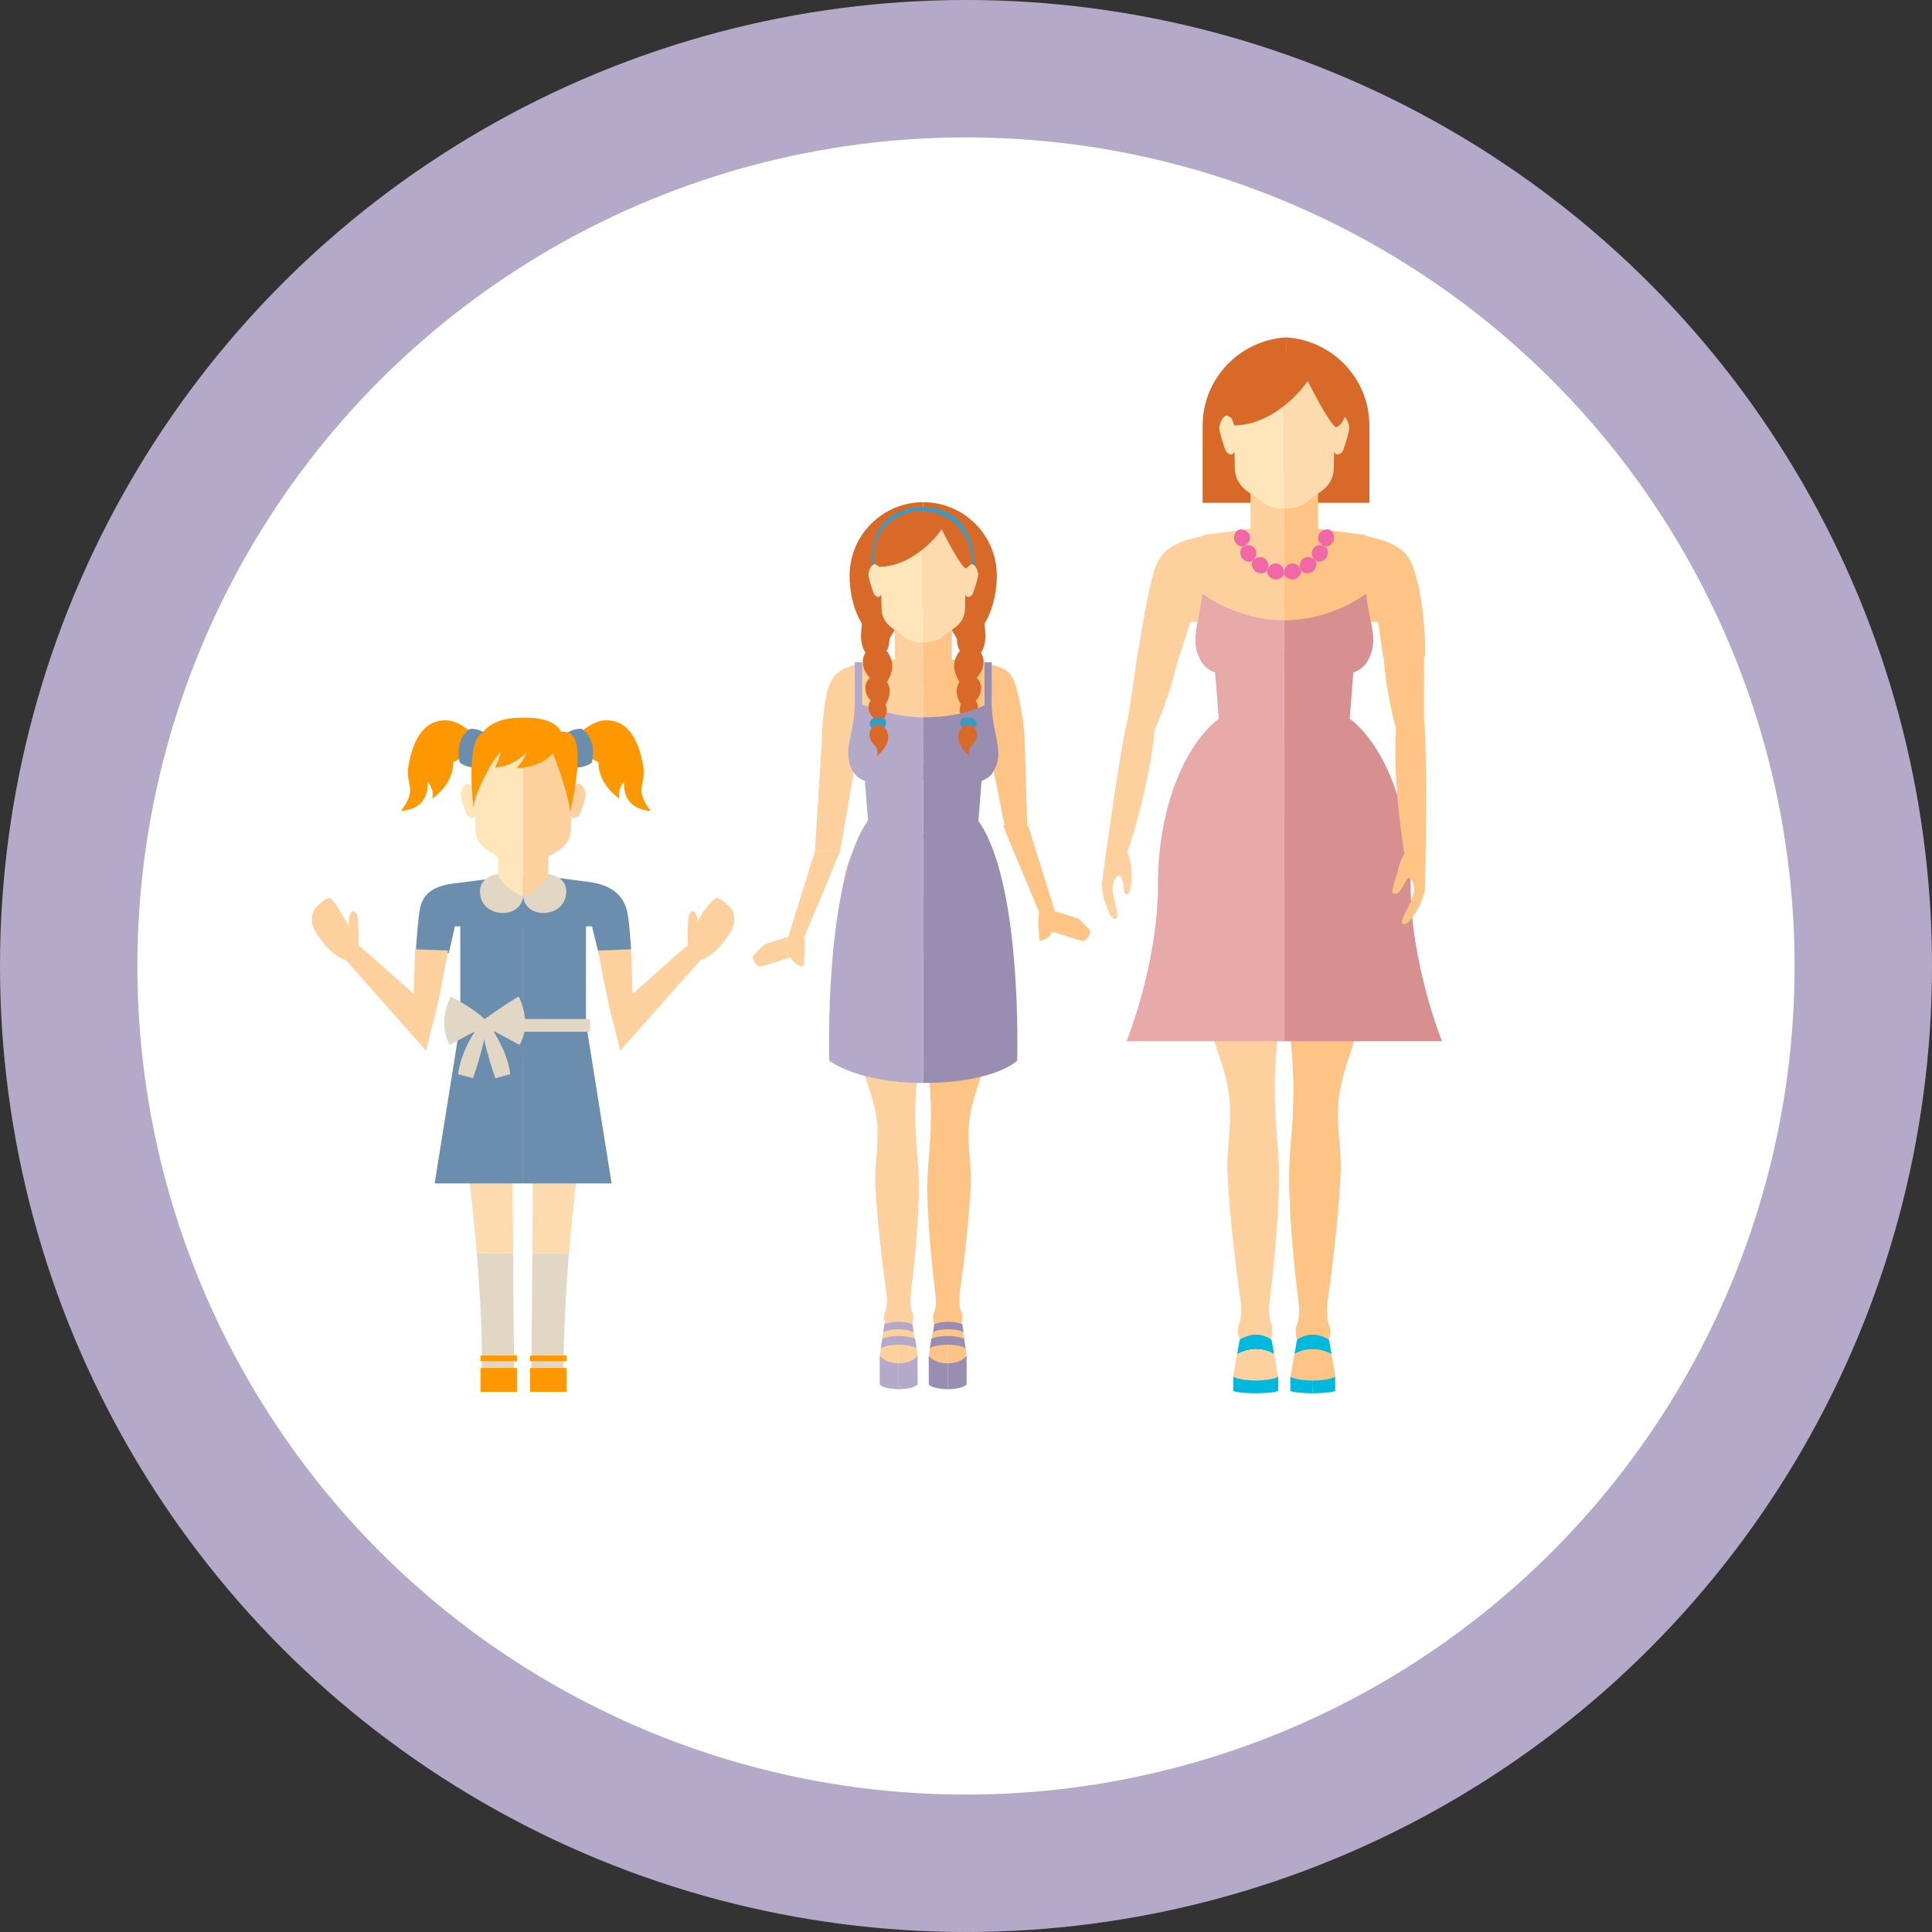 <?xml version="1.0" encoding="utf-8"?>
<!-- Generator: Adobe Illustrator 16.0.0, SVG Export Plug-In . SVG Version: 6.00 Build 0)  -->
<!DOCTYPE svg PUBLIC "-//W3C//DTD SVG 1.1//EN" "http://www.w3.org/Graphics/SVG/1.1/DTD/svg11.dtd">
<svg version="1.1" id="Vrstva_1" xmlns="http://www.w3.org/2000/svg" xmlns:xlink="http://www.w3.org/1999/xlink" x="0px" y="0px"
	 width="229.076px" height="229.076px" viewBox="0 0 229.076 229.076" enable-background="new 0 0 229.076 229.076"
	 xml:space="preserve">
<rect x="0" y="0" width="229.076" height="229.076" fill="#333333" stroke="none"/>
<g>
	<g>
		<circle fill="#B5A9C9" cx="114.538" cy="114.537" r="114.538"/>
		<g>
			<circle fill="#FFFFFF" cx="114.537" cy="114.537" r="98.245"/>
		</g>
	</g>
	<g>
		<g>
			<path fill="#E2D7C5" d="M57.134,162.661h3.822c0,0-0.061-6.227-0.116-14.065h-4.306
				C57.268,157.475,57.134,162.661,57.134,162.661z"/>
			<path fill="#FDDBAE" d="M60.772,123.227l-6.686,5.923c1.265,7.582,2.01,14.166,2.447,19.446h4.306
				C60.779,140.103,60.728,129.713,60.772,123.227z"/>
			<path fill="#FDDBAE" d="M69.969,128.557l-6.782-5.33c0.048,6.486-0.003,16.876-0.064,25.369h4.34
				C67.91,143.142,68.673,136.335,69.969,128.557z"/>
			<path fill="#E2D7C5" d="M67.462,148.596h-4.34c-0.058,7.838-0.119,14.065-0.119,14.065h3.825
				C66.828,162.661,66.735,157.398,67.462,148.596z"/>
		</g>
		<path fill="#FDD09E" d="M72.396,119.87c2.319-1.549,5.649-4.839,8.938-7.611c0.337-0.281,2.65-0.217,1.735,1.551
			c0,0-7.044,7.947-9.536,10.762L72.396,119.87z"/>
		<rect x="62.853" y="162.198" fill="#FF9701" width="4.309" height="2.833"/>
		<rect x="56.978" y="162.198" fill="#FF9701" width="4.311" height="2.833"/>
		<rect x="62.847" y="160.73" fill="#FF9701" width="4.319" height="0.661"/>
		<rect x="56.974" y="160.73" fill="#FF9701" width="4.32" height="0.661"/>
		<polygon fill="#6B8EAE" points="69.876,107.261 69.876,104.583 65.966,104.066 59.081,104.066 54.261,104.697 52.129,107.488 
			53.216,108.356 53.56,109.832 71.479,109.832 		"/>
		<path fill="#6B8EAE" d="M71.026,113.236l-0.786-3.207l-0.931-5.511c4.406,0.386,5.002,2.793,5.202,4.43
			c0.177,1.449,0.319,3.609,0.319,3.609C72.675,115.414,71.652,113.379,71.026,113.236z"/>
		<path fill="#FDD09E" d="M72.817,121.607c0.168,0.542,2.27,0.66,2.26,0.094c-0.111-6.111-0.246-9.144-0.246-9.144l-3.906,0.149
			C70.925,112.707,72.067,119.19,72.817,121.607z"/>
		<path fill="#6B8EAE" d="M53.216,113.005l0.684-2.976l0.361-5.332c-4.405,0.388-4.433,2.614-4.633,4.251
			c-0.177,1.449-0.337,4.057-0.337,4.057H53.216z"/>
		<path fill="#FFE5BA" d="M62.026,98.904h-2.971v4.74c0,2.009,2.971,2.656,2.971,2.656l-0.006-2.656h0.006V98.904z"/>
		<path fill="#FDD09E" d="M62.026,103.3v3c0,0,2.971-0.646,2.971-2.656L62.026,103.3z"/>
		<rect x="62.026" y="98.904" fill="#FDD09E" width="2.971" height="4.74"/>
		<path fill="#FDD09E" d="M62.026,102.606c0,0,1.753,0.114,2.846-0.899c0.656-0.609,2.809-1.173,2.809-3.368
			c0-2.197,0.243-4.452,0.268-5.824c0.025-1.369,0.381-4.978-3.416-4.99c-2.325-0.005-2.506-0.005-2.506-0.005V102.606z"/>
		<path fill="#FDD09E" d="M67.478,93.734c0,0,0.739-0.795,1.133-0.795c0.451,0,0.764,0.781,0.832,1.145
			c0.082,0.441-0.622,2.281-0.712,2.49c-0.095,0.209-0.608,0.65-0.928,0.254C67.232,96.134,67.478,93.734,67.478,93.734z"/>
		<path fill="#FFE5BA" d="M56.577,93.734c0,0-0.739-0.795-1.133-0.795c-0.45,0-0.763,0.781-0.829,1.145
			c-0.083,0.441,0.62,2.281,0.711,2.49c0.093,0.209,0.608,0.65,0.929,0.254C56.822,96.134,56.577,93.734,56.577,93.734z"/>
		<path fill="#FFE5BA" d="M62.026,102.606c0,0-1.749,0.114-2.844-0.899c-0.654-0.609-2.807-1.173-2.807-3.368
			c0-2.197-0.244-4.452-0.267-5.824c-0.023-1.369-0.386-4.978,3.415-4.99c2.325-0.005,2.502-0.005,2.502-0.005V102.606z"/>
		<path fill="#FF9701" d="M76.255,90.764c-0.582-3.312-1.967-5.431-4.486-5.356c-2.178,0.067-4.517,2.993-4.517,2.993l1.887,1.048
			c0,0,0.772,0.422,1.811,0.907c-0.024,2.733,2.519,4.351,2.519,4.351c-0.35-1.094,0.521-2.031,0.521-2.031
			c-0.17,3.527,3.146,3.451,3.146,3.451C75.091,93.417,76.677,93.161,76.255,90.764z"/>
		<path fill="#FF9701" d="M66.306,88.097c0,0-0.803,2.766-5.063,3c0,0,1.149-1.29,1.213-1.991c0,0-1.225,1.72-3.758,1.9
			c0,0,0.564-1.062,0.658-1.9l-2.861,3.798c0,0-2.228-7.361,4.645-7.784c3.673-0.224,4.822,0.759,5.295,1.467
			C66.931,87.331,66.306,88.097,66.306,88.097z"/>
		<path fill="#6B8EAE" d="M68.965,86.423c-0.44-0.057-1.005,0.125-1.005,0.125s-0.563,0.182-0.886,0.487
			c0,0,1.207,1.317,1.251,3.865c0,0,0.116,0.235,1.026-0.058c0.907-0.294,0.863-0.553,0.863-0.553
			C70.754,87.368,68.965,86.423,68.965,86.423z"/>
		<path fill="#FF9701" d="M48.442,90.764c0.582-3.312,1.964-5.431,4.485-5.356c2.178,0.067,4.514,2.993,4.514,2.993l-1.886,1.048
			c0,0-0.772,0.422-1.808,0.907c0.021,2.733-2.522,4.351-2.522,4.351c0.354-1.094-0.52-2.031-0.52-2.031
			c0.173,3.527-3.145,3.451-3.145,3.451C49.606,93.417,48.021,93.161,48.442,90.764z"/>
		<path fill="#6B8EAE" d="M56.734,86.548c0,0-0.563-0.182-1.005-0.125c0,0-1.791,0.945-1.25,3.867c0,0-0.041,0.258,0.865,0.553
			c0.91,0.293,1.024,0.058,1.024,0.058c0.041-2.548,1.253-3.865,1.253-3.865C57.298,86.73,56.734,86.548,56.734,86.548z"/>
		<path fill="#FF9701" d="M65.374,88.823c0,0,2.2,5.476,2.2,7.517c0,0,1.847-7.289,0.333-9.117
			C67.429,86.644,65.374,86.116,65.374,88.823z"/>
		<path fill="#FF9701" d="M59.32,88.823c0,0-3.17,4.973-3.17,7.015c0,0-0.874-6.787,0.639-8.615
			C57.266,86.644,59.32,86.116,59.32,88.823z"/>
		<g>
			<path fill="#6B8EAE" d="M54.575,108.753v17.328c0,0,6.793-0.012,7.058,0c0.014,0.002,0.166-0.147,0.394-0.381v-16.947H54.575z"/>
		</g>
		<g>
			<polygon fill="#6B8EAE" points="54.575,121.315 51.538,140.314 62.026,140.314 62.026,121.304 			"/>
		</g>
		<g>
			<path fill="#6B8EAE" d="M69.481,108.753v17.328c0,0-6.795-0.012-7.06,0c-0.016,0.002-0.168-0.147-0.396-0.381v-16.947H69.481z"/>
		</g>
		<g>
			<polygon fill="#6B8EAE" points="69.481,121.315 72.518,140.314 62.028,140.314 62.028,121.304 			"/>
		</g>
		<path fill="#FDD09E" d="M81.528,112.179c0,0-0.052-3.256,0.229-3.819c0.281-0.564,0.893-0.432,0.94,0.936l0.584-1.043
			c0,0,1.118-1.56,1.587-1.747c0.471-0.188,1.915,1.13,2.038,1.579c0.121,0.452,0.369,1.298-0.216,2.294
			c-1.822,3.101-3.621,3.43-3.621,3.43L81.528,112.179z"/>
		<path fill="#FDD09E" d="M51.657,119.87c-2.32-1.549-5.65-4.839-8.938-7.611c-0.336-0.281-2.651-0.217-1.735,1.551
			c0,0,7.043,7.947,9.535,10.762L51.657,119.87z"/>
		<path fill="#FDD09E" d="M51.236,121.607c-0.169,0.542-2.27,0.66-2.259,0.094c0.107-6.111,0.246-9.144,0.246-9.144l3.906,0.149
			C53.13,112.707,51.984,119.19,51.236,121.607z"/>
		<path fill="#FDD09E" d="M42.522,112.179c0,0,0.054-3.256-0.229-3.819c-0.281-0.564-0.892-0.432-0.939,0.936v0.537
			c0,0-1.701-3.139-2.171-3.326c-0.47-0.188-1.915,1.13-2.037,1.579c-0.122,0.452-0.369,1.298,0.216,2.294
			c1.821,3.101,3.621,3.43,3.621,3.43L42.522,112.179z"/>
		<path fill="#E2D7C5" d="M64.997,103.644c0,0,2.581,0.228,2.077,2.656c-0.528,2.551-4.755,2.657-5.048,0
			C62.026,106.299,64.477,105.302,64.997,103.644z"/>
		<path fill="#E2D7C5" d="M59.056,103.644c0,0-2.579,0.228-2.078,2.656c0.531,2.551,4.758,2.657,5.049,0
			C62.026,106.299,59.576,105.302,59.056,103.644z"/>
		<g>
			<g>
				<path fill="#E2D7C5" d="M53.434,118.149c0,0-1.663,3.028-0.11,5.744l4.121-2.218l0.018-0.831
					C57.462,120.845,56.318,119.634,53.434,118.149z"/>
				<path fill="#E2D7C5" d="M61.492,118.149c0,0,1.662,3.028,0.112,5.744l-4.125-2.218l-0.018-0.831
					C57.462,120.845,59.363,119.405,61.492,118.149z"/>
				<path fill="#E2D7C5" d="M56.989,121.315c0,0-2.285,2.837-2.675,6.057l1.763,0.464c0,0,1.238-3.398,1.663-6.325L56.989,121.315z"
					/>
				<path fill="#E2D7C5" d="M57.825,121.315c0,0,2.284,2.837,2.677,6.057l-1.766,0.464c0,0-1.236-3.398-1.661-6.325L57.825,121.315z
					"/>
			</g>
		</g>
		<rect x="54.508" y="120.827" fill="#E2D7C5" width="15.461" height="1.504"/>
	</g>
	<g>
		<g>
			<path fill="#D96929" d="M142.597,50.479c0,2.203,0,9.133,0,9.133h9.887v-19.61C146.972,40.348,142.597,44.883,142.597,50.479z"/>
		</g>
		<g>
			<path fill="#D96929" d="M162.371,50.479c0,2.203,0,9.133,0,9.133h-9.888v-19.61C157.994,40.348,162.371,44.883,162.371,50.479z"
				/>
		</g>
		<path fill="#FDD09E" d="M136.905,86.55c-0.593,6.707-3.22,14.527-3.22,14.527s0.352,0.646,0.492,2.205
			c0.099,1.124-0.128,2.662-0.526,2.708c-0.617,0.074-0.133-0.497-0.689-1.922c-0.047-0.123-0.412-0.53-0.745,0.154
			c-0.613,1.259-0.149,1.749-0.181,2.06c-0.037,0.347,0.826,2.522,0.275,2.645c-0.593,0.13-0.889-0.947-0.99-1.186
			c-0.614-1.416-0.69-2.545-0.662-2.843c0.161-1.59,0.501-3.914,0.501-3.914s1.711-12.437,2.475-15.389
			C134.653,81.648,137.031,85.148,136.905,86.55z"/>
		<path fill="#FDD09E" d="M150.714,156.914c-0.364-0.621-0.232-3.382-0.232-3.382l-0.68,3.849l-2.637-3.849
			c0,0,0.129,2.761-0.232,3.382c-0.36,0.624,0,1.79,0,1.79l1.912,2.029l1.869-2.029
			C150.714,158.704,151.074,157.538,150.714,156.914z"/>
		<path fill="#FDD09E" d="M151.15,129.159c-0.019-4.604,0.715-8.534,0.715-12.238c0.003-6.733-0.198-6.206-0.178-10.422h0.333
			l0.232-6.854l-0.271-7.994h-8.686c0,0-5.17,1.482-0.719,26.254c0.937,5.206,2.27,7.397,2.952,10.756
			c0.836,4.109-0.176,6.982,0.022,10.628c0.456,8.362,1.823,16.956,2.3,19.775h2.059c0.438-3.047,1.749-12.812,1.738-19.753
			C151.646,135.682,151.166,134.22,151.15,129.159z"/>
		<polygon fill="#FDD09E" points="152.483,103.885 152.253,97.033 152.021,103.885 		"/>
		<path fill="#FDC486" d="M153.792,157.058c0.361-0.624,0.229-3.385,0.229-3.385l0.678,3.849l2.643-3.849
			c0,0-0.133,2.761,0.229,3.385c0.362,0.621,0,1.787,0,1.787l-1.913,2.029l-1.865-2.029
			C153.792,158.844,153.429,157.679,153.792,157.058z"/>
		<path fill="#FDC486" d="M153.354,129.3c0.015-4.604-0.716-8.535-0.717-12.238c-0.002-6.735,0.2-6.205,0.178-10.423h-0.332
			l-0.23-6.854l0.271-7.994h8.68c0,0,5.174,1.481,0.719,26.254c-0.935,5.206-2.267,7.397-2.95,10.757
			c-0.835,4.109,0.175,6.982-0.023,10.627c-0.455,8.363-1.822,16.957-2.3,19.776h-2.059c-0.434-3.047-1.746-12.812-1.738-19.753
			C152.86,135.823,153.337,134.36,153.354,129.3z"/>
		<g>
			<path fill="#01B9DD" d="M157.883,160.564c-0.114-0.643-0.228-1.273-0.313-1.72c0,0-0.921-0.602-1.913-0.602
				c-1.066,0-1.865,0.602-1.865,0.602c-0.086,0.44-0.194,1.059-0.307,1.693c0.477-0.25,1.229-0.564,2.16-0.564
				C156.55,159.973,157.37,160.312,157.883,160.564z"/>
			<path fill="#FDC486" d="M155.681,164.4c0,0,1.877,0.143,2.662-1.156c0,0-0.231-1.368-0.46-2.68
				c-0.513-0.252-1.333-0.591-2.237-0.591c-0.932,0-1.684,0.313-2.16,0.564c-0.232,1.32-0.464,2.707-0.464,2.707
				C153.807,164.543,155.681,164.4,155.681,164.4z"/>
		</g>
		<path fill="#01B9DD" d="M155.657,165.201c0,0-2.184-0.008-2.66-0.284v-1.673c0,0,0.734,0.443,2.66,0.443V165.201z"/>
		<path fill="#01B9DD" d="M155.657,165.201c0,0,2.183-0.008,2.659-0.284v-1.673c0,0-0.733,0.443-2.659,0.443V165.201z"/>
		<g>
			<path fill="#01B9DD" d="M146.678,160.564c0.111-0.643,0.223-1.273,0.31-1.72c0,0,0.919-0.602,1.912-0.602
				c1.066,0,1.867,0.602,1.867,0.602c0.084,0.44,0.196,1.059,0.306,1.693c-0.477-0.25-1.229-0.564-2.162-0.564
				C148.007,159.973,147.187,160.312,146.678,160.564z"/>
			<path fill="#FDD09E" d="M148.878,164.4c0,0-1.879,0.143-2.66-1.156c0,0,0.229-1.368,0.46-2.68
				c0.509-0.252,1.329-0.591,2.232-0.591c0.933,0,1.686,0.313,2.162,0.564c0.232,1.32,0.464,2.707,0.464,2.707
				C150.753,164.543,148.878,164.4,148.878,164.4z"/>
		</g>
		<path fill="#01B9DD" d="M148.899,165.201c0,0,2.182-0.008,2.66-0.284v-1.673c0,0-0.734,0.443-2.66,0.443V165.201z"/>
		<path fill="#01B9DD" d="M148.899,165.201c0,0-2.184-0.008-2.66-0.284v-1.673c0,0,0.732,0.443,2.66,0.443V165.201z"/>
		<g>
			<polygon fill="#FDD09E" points="148.272,62.704 142.657,63.439 142.657,69.421 152.278,74.26 152.278,62.704 			"/>
			<polygon fill="#FDC486" points="161.983,70.385 160.844,63.306 156.286,62.704 152.278,62.704 152.278,74.26 161.529,78.915 			
				"/>
		</g>
		<path fill="#FDD09E" d="M152.278,56.017h-4.006v6.393c0,2.711,4.006,3.582,4.006,3.582l-0.008-3.582h0.008V56.017z"/>
		<polygon fill="#D88F8F" points="152.271,77.363 152.271,87.8 159.827,87.8 160.603,78.03 		"/>
		<polygon fill="#E8A9A9" points="152.271,77.363 152.271,87.8 144.714,87.8 143.937,78.03 		"/>
		<rect x="152.278" y="56.017" fill="#FDC486" width="4.008" height="6.393"/>
		<path fill="#FDDBAE" d="M152.278,60.292c0,0,1.82,0.13,2.955-1.026c0.681-0.692,2.916-1.333,2.916-3.835
			c0-2.502,0.253-5.072,0.278-6.633c0.026-1.561,0.396-5.671-3.546-5.685c-2.416-0.007-2.604-0.007-2.604-0.007V60.292z"/>
		<path fill="#FDDBAE" d="M157.94,50.186c0,0,0.77-0.907,1.178-0.907c0.467,0,0.792,0.891,0.86,1.307
			c0.087,0.501-0.643,2.596-0.736,2.835c-0.098,0.238-0.634,0.741-0.967,0.291C157.684,52.918,157.94,50.186,157.94,50.186z"/>
		<path fill="#FFE5BA" d="M146.618,50.186c0,0-0.77-0.907-1.178-0.907c-0.467,0-0.791,0.891-0.862,1.307
			c-0.085,0.501,0.646,2.596,0.739,2.835c0.098,0.238,0.632,0.741,0.965,0.291C146.871,52.918,146.618,50.186,146.618,50.186z"/>
		<path fill="#FFE5BA" d="M152.278,60.292c0,0-1.818,0.13-2.954-1.026c-0.682-0.692-2.915-1.333-2.915-3.835
			c0-2.502-0.254-5.072-0.279-6.633c-0.025-1.561-0.396-5.671,3.549-5.685c2.415-0.007,2.6-0.007,2.6-0.007V60.292z"/>
		<path fill="#FDC486" d="M152.278,61.949l0.002,4.042c0,0,4.006-0.871,4.006-3.582L152.278,61.949z"/>
		<path fill="#FDD09E" d="M152.253,74.825c0.003,0,0.006-0.001,0.015-0.001c-0.003-2.06-0.003-4.011,0.011-4.011
			c-3.629-0.04-5.69-1.688-7.301-2.331l-1.279-5.175l-0.401,0.052c-0.177,0.714-1.937,6.259-1.937,7.027
			C141.36,75.496,147.143,74.825,152.253,74.825z"/>
		<path fill="#FDC486" d="M152.278,74.823c3.83-0.011,7.112-2.349,8.506-5.678c-1.41,0.669-4.204,1.667-8.506,1.667V74.823z"/>
		<path fill="#FDC486" d="M160.859,68.907c0.403-1.037,0.645-2.153,0.645-3.333c0-0.77-0.123-1.506-0.3-2.221l-0.36-0.046
			L160.859,68.907z"/>
		<g>
			<g>
				<g>
					<path fill="#F267A5" d="M156.954,64.719c-0.477-0.217-0.764-0.727-0.638-1.138c0.034-0.431,0.504-0.79,1.025-0.809
						c0.522-0.019,0.903,0.51,0.827,1.178C157.993,64.596,157.424,64.936,156.954,64.719z"/>
				</g>
				<g>
					<path fill="#F267A5" d="M155.853,66.372c-0.358-0.383-0.431-0.967-0.154-1.299c0.193-0.383,0.779-0.531,1.256-0.354
						c0.499,0.188,0.639,0.819,0.314,1.406C156.856,66.654,156.206,66.754,155.853,66.372z"/>
				</g>
				<g>
					<path fill="#F267A5" d="M154.2,67.473c-0.177-0.475-0.029-1.059,0.354-1.254c0.329-0.275,0.915-0.203,1.299,0.153
						c0.379,0.353,0.281,1.003-0.246,1.417C155.017,68.116,154.387,67.975,154.2,67.473z"/>
				</g>
				<g>
					<path fill="#F267A5" d="M152.253,67.863c0.018-0.521,0.38-0.994,0.809-1.027c0.408-0.126,0.92,0.159,1.139,0.636
						c0.217,0.472-0.122,1.041-0.773,1.218C152.762,68.767,152.232,68.383,152.253,67.863z"/>
				</g>
				<g>
					<path fill="#F267A5" d="M150.306,67.473c0.215-0.477,0.726-0.763,1.137-0.636c0.431,0.033,0.79,0.506,0.811,1.027
						c0.018,0.52-0.511,0.903-1.179,0.827C150.429,68.514,150.087,67.944,150.306,67.473z"/>
				</g>
				<g>
					<path fill="#F267A5" d="M148.653,66.372c0.382-0.356,0.965-0.428,1.297-0.153c0.383,0.195,0.531,0.779,0.355,1.254
						c-0.189,0.502-0.82,0.644-1.406,0.316C148.37,67.375,148.271,66.725,148.653,66.372z"/>
				</g>
				<g>
					<path fill="#F267A5" d="M147.551,64.719c0.476-0.177,1.059-0.029,1.254,0.354c0.274,0.333,0.202,0.917-0.151,1.299
						c-0.354,0.382-1.005,0.282-1.418-0.247C146.909,65.538,147.048,64.907,147.551,64.719z"/>
				</g>
				<g>
					<path fill="#F267A5" d="M147.161,62.771c0.52,0.02,0.993,0.378,1.026,0.809c0.126,0.412-0.159,0.921-0.637,1.138
						c-0.472,0.217-1.041-0.123-1.219-0.77C146.257,63.281,146.64,62.753,147.161,62.771z"/>
				</g>
			</g>
		</g>
		<path fill="#D88F8F" d="M167.257,104.933c0-10.227-3.884-17.442-7.43-19.854l-7.549,1.467v3.429v7.618V110.3v13.154h18.697
			C170.976,123.455,167.257,114.28,167.257,104.933z"/>
		<path fill="#E8A9A9" d="M137.301,104.933c0-10.227,3.885-17.442,7.433-19.854l7.545,1.467v3.429v7.618V110.3v13.154H133.58
			C133.58,123.455,137.301,114.28,137.301,104.933z"/>
		<path fill="#FDC486" d="M161.883,68.577l0.015-0.02l-0.016-5.118l-0.678-0.087c0.177,0.715,0.3,1.452,0.3,2.221
			c0,1.18-0.241,2.296-0.645,3.333l0.001,0.208c-0.021,0.009-0.055,0.022-0.076,0.03c-0.181,0.432-0.397,0.844-0.635,1.24h1.834
			C161.923,69.822,161.883,69.225,161.883,68.577z"/>
		<g>
			<path fill="#FDC486" d="M168.24,72.98c0.896,3.355,0.518,6.504,0.61,12.879c0.012,0.844-3.119,1.38-3.336,0.529
				c-1.451-5.635-1.729-9.632-1.451-14.283C164.127,71.042,167.966,71.949,168.24,72.98z"/>
			<path fill="#FDC486" d="M165.515,86.389c-0.418,6.724,1.008,14.848,1.008,14.848s-0.443,0.586-0.817,2.104
				c-0.269,1.096-0.87,2.49-0.482,2.595c0.598,0.165,0.803-0.307,1.565-1.634c0.066-0.115,0.488-0.46,0.715,0.264
				c0.417,1.337-0.116,1.753-0.129,2.063c-0.016,0.349-1.552,2.71-1.024,2.915c0.565,0.219,1.373-1.144,1.513-1.364
				c0.818-1.309,1.063-2.414,1.078-2.712c0.08-1.595,0.092-3.944,0.092-3.944s0.173-12.554-0.14-15.586
				C168.476,81.881,165.602,84.985,165.515,86.389z"/>
			<path fill="#FDC486" d="M161.173,63.353V73.75l2.241-0.029l0.579,4.152h4.995c0-6.772-1.278-10.456-1.738-11.34
				C166.07,64.262,163.214,63.874,161.173,63.353z"/>
		</g>
		<path fill="#FDD09E" d="M136.22,72.882c-1.39,3.184-1.485,6.354-2.534,12.643c-0.139,0.833,2.876,1.83,3.22,1.025
			c2.279-5.356,3.152-9.266,3.575-13.906C140.577,71.582,136.648,71.905,136.22,72.882z"/>
		<path fill="#FDD09E" d="M143.384,63.353V73.75l-2.24-0.029l-1.665,5.193h-4.792c1.496-9.581,2.16-11.498,2.619-12.381
			C138.487,64.262,141.344,63.874,143.384,63.353z"/>
		<path fill="#D88F8F" d="M152.278,73.551v6.039c0.534,0.008,0.996,0.013,1.141,0.005c0.335-0.016,6.856,1.686,8.603-1.01
			c1.624-2.506,0.341-4.571-0.038-8.2C161.983,70.385,157.991,73.551,152.278,73.551z"/>
		<path fill="#E8A9A9" d="M152.278,73.551v6.039c-0.536,0.008-0.994,0.013-1.141,0.005c-0.335-0.016-6.857,1.686-8.604-1.01
			c-1.621-2.506-0.339-4.571,0.041-8.2C142.575,70.385,146.563,73.551,152.278,73.551z"/>
		<path fill="#D96929" d="M155.063,45.174c0,0-3.422,5.134-8.697,5.275c0,0-2.531-5.41,0.904-7.598
			c3.436-2.189,7.834-0.41,7.834-0.41L155.063,45.174z"/>
		<path fill="#D96929" d="M155.063,45.174c0,0,2.568,5.172,3.378,5.492c0,0,1.163-0.516,1.031-1.969
			c-0.134-1.453-1.684-6.297-4.1-5.812C152.954,43.369,154.642,44.346,155.063,45.174z"/>
	</g>
	<g>
		<g>
			<g>
				<polygon fill="#FDD09E" points="106.091,78.222 101.353,78.84 101.353,83.888 109.472,87.974 109.472,78.222 				"/>
				<polygon fill="#FDC486" points="116.7,83.888 116.7,78.731 112.855,78.222 109.472,78.222 109.472,87.974 117.282,91.902 				
					"/>
			</g>
			<path fill="#FDD09E" d="M109.472,72.576h-3.381v5.396c0,2.287,3.381,3.025,3.381,3.025l-0.006-3.025h0.006V72.576z"/>
			<path fill="#FDC486" d="M109.929,112.985h-0.675l0.424-12.531h7.329c0,0,4.317,2.507,0.607,22.159
				c-0.829,4.389-1.916,6.245-2.492,9.081c-0.704,3.468,0.146,5.891-0.02,8.97c-0.467,8.599-2.081,17.505-2.081,17.505h-1.479
				c0,0-1.595-10.469-1.586-17.488c0.006-3.064,0.411-4.298,0.424-8.569c0.014-3.887-0.604-7.205-0.604-10.329
				C109.773,116.098,109.944,116.545,109.929,112.985z"/>
			<path fill="#FDD09E" d="M108.974,112.979h0.673l-0.425-12.533h-7.328c0,0-4.365,1.252-0.607,22.16
				c0.791,4.396,1.915,6.245,2.491,9.08c0.705,3.469-0.149,5.894,0.019,8.972c0.469,8.599,2.082,17.504,2.082,17.504h1.479
				c0,0,1.594-10.469,1.585-17.487c-0.005-3.064-0.406-4.298-0.422-8.569c-0.014-3.887,0.604-7.205,0.606-10.329
				C109.126,116.091,108.956,116.541,108.974,112.979z"/>
			<g>
				<path fill="#FDC486" d="M117.578,78.84v4.32v7.407c1.422-0.721,2.735-1.623,3.908-2.679c-0.008-2.593-0.855-6.108-1.159-6.892
					C119.798,79.619,119.301,79.279,117.578,78.84z"/>
				<path fill="#FDD09E" d="M101.353,78.84c-1.721,0.438-2.564,1.168-3.096,2.547c-0.305,0.783-0.805,3.907-0.814,6.5
					c1.172,1.057,2.488,1.958,3.91,2.679V83.16V78.84z"/>
			</g>
			<polygon fill="#B5A9C9" points="101.353,83.16 102.229,84.703 102.229,78.524 101.353,78.524 			"/>
			<polygon fill="#998DB2" points="117.592,83.16 116.715,84.252 116.715,78.524 117.592,78.524 			"/>
			<polygon fill="#998DB2" points="109.466,90.594 109.466,99.4 115.843,99.4 116.497,91.158 			"/>
			<polygon fill="#B5A9C9" points="109.466,90.594 109.466,99.4 103.087,99.4 102.433,91.158 			"/>
			<g>
				<path fill="#D96929" d="M118.194,68.273c0,3.315-1.471,7.652-4.57,7.675c-0.154,0.002-1.977-3.957-3.481-3.957
					c-0.219,0-0.446,0.076-0.677,0.208V59.544C114.286,59.544,118.194,63.452,118.194,68.273z"/>
			</g>
			<path fill="#D96929" d="M114.664,70.785c0,0-2.335,5.67-0.476,6.719c0.285,0.161,1.216,0.896,1.454,0.678
				c2.167-1.993,0.591-4.275,1.266-5.354C117.579,71.746,115.196,66.921,114.664,70.785z"/>
			<g>
				<path fill="#D96929" d="M100.735,68.273c0,3.315,1.471,7.652,4.567,7.675c0.158,0.002,1.976-3.957,3.483-3.957
					c0.221,0,0.447,0.076,0.68,0.208V59.544C104.645,59.544,100.735,63.452,100.735,68.273z"/>
			</g>
			<path fill="#D96929" d="M104.267,70.785c0,0,2.335,5.67,0.476,6.719c-0.285,0.161-1.216,0.896-1.456,0.678
				c-2.168-1.993-0.592-4.275-1.264-5.354C101.351,71.746,103.735,66.921,104.267,70.785z"/>
			<rect x="109.472" y="72.576" fill="#FDC486" width="3.384" height="5.396"/>
			<path fill="#FDDBAE" d="M109.472,76.184c0,0,1.536,0.11,2.496-0.865c0.572-0.584,2.459-1.126,2.459-3.237
				s0.215-4.282,0.237-5.599c0.022-1.318,0.331-4.787-2.995-4.797c-2.039-0.007-2.197-0.007-2.197-0.007V76.184z"/>
			<path fill="#FDDBAE" d="M114.251,67.655c0,0,0.649-0.764,0.995-0.764c0.392,0,0.665,0.75,0.726,1.102
				c0.071,0.423-0.545,2.192-0.624,2.392c-0.083,0.201-0.53,0.625-0.814,0.246C114.034,69.96,114.251,67.655,114.251,67.655z"/>
			<path fill="#FFE5BA" d="M104.697,67.655c0,0-0.65-0.764-0.995-0.764c-0.395,0-0.669,0.75-0.727,1.102
				c-0.072,0.423,0.541,2.192,0.622,2.392c0.082,0.201,0.531,0.625,0.815,0.246C104.909,69.96,104.697,67.655,104.697,67.655z"/>
			<path fill="#FFE5BA" d="M109.472,76.184c0,0-1.533,0.11-2.494-0.865c-0.573-0.584-2.457-1.126-2.457-3.237
				s-0.215-4.282-0.236-5.599c-0.021-1.318-0.338-4.787,2.994-4.797c2.039-0.007,2.193-0.007,2.193-0.007V76.184z"/>
			<path fill="#D96929" d="M111.649,62.751c0,0-2.887,4.333-7.344,4.452c0,0-1.441-3.927,1.456-5.775c2.901-1.846,6.012,0,6.012,0
				L111.649,62.751z"/>
			<path fill="#D96929" d="M111.649,62.751c0,0,2.168,4.365,2.852,4.635c0,0,0.981-0.434,0.869-1.661
				c-0.111-1.227-1.418-5.314-3.457-4.905C109.87,61.229,111.296,62.054,111.649,62.751z"/>
			<path fill="#FDC486" d="M109.472,77.584l0.003,3.412c0,0,3.381-0.738,3.381-3.025L109.472,77.584z"/>
			<path fill="#D96929" d="M103.598,76.738c-0.682,0.083-1.472,0.926-1.264,2.136c0.182,1.029,0.99,1.61,1.307,2.139
				c0.313,0.526,0.025,1.511,0.025,1.511s2.684-2.092,2.028-4.268C105.233,76.728,104.286,76.659,103.598,76.738z"/>
			<path fill="#D96929" d="M115.332,76.738c0.683,0.083,1.472,0.926,1.263,2.136c-0.18,1.029-0.988,1.61-1.305,2.139
				c-0.315,0.526-0.025,1.511-0.025,1.511s-2.688-2.092-2.028-4.268C113.697,76.728,114.644,76.659,115.332,76.738z"/>
			<polygon fill="#FDC486" points="121.502,87.888 121.796,97.95 119.229,98.461 116.87,86.647 			"/>
			<polygon fill="#FDD09E" points="97.442,87.888 96.622,100.955 99.612,100.926 102.077,86.647 			"/>
			<path fill="#FDD09E" d="M99.612,100.926l-4.269,10.24c0,0,0.155,1.059,0.024,2.374c-0.096,0.945,0.062,1.037-0.275,1.014
				c-0.523-0.039-1.221-0.593-1.301-1.014c-0.021-0.11-3.175,1.042-3.65,1.055c-0.513,0.015-0.872-0.842-0.897-1.061
				s1.255-1.493,1.493-1.579c1.431-0.517,2.723-0.851,2.723-0.851l3.162-10.149L99.612,100.926z"/>
			<path fill="#D96929" d="M103.675,80.141c-0.564,0.068-1.217,0.764-1.043,1.767c0.148,0.851,0.816,1.333,1.078,1.771
				c0.264,0.435,0.022,1.25,0.022,1.25s2.222-1.731,1.678-3.532C105.029,80.132,104.247,80.076,103.675,80.141z"/>
			<path fill="#D96929" d="M115.254,80.141c0.566,0.068,1.221,0.764,1.045,1.767c-0.148,0.851-0.816,1.333-1.078,1.771
				c-0.26,0.435-0.022,1.25-0.022,1.25s-2.222-1.731-1.68-3.532C113.901,80.132,114.687,80.076,115.254,80.141z"/>
			<path fill="#D96929" d="M115.16,82.788c0.425,0.051,0.915,0.573,0.782,1.326c-0.109,0.637-0.61,0.998-0.807,1.325
				c-0.197,0.33-0.016,0.938-0.016,0.938s-1.667-1.298-1.259-2.646C114.147,82.781,114.733,82.739,115.16,82.788z"/>
			<path fill="#379BC2" d="M103.702,66.891c0,0-0.879-3.632,2.785-5.62c1.275-0.692,3.421-1.121,5.684,0.062
				c0,0,3.075,1.418,3.075,5.558c0,0,0.196,0.038,0.275,0.128c0,0,0.38-6.864-6.204-6.888c-2.321-0.008-6.35,1.325-5.893,6.888
				L103.702,66.891z"/>
			<path fill="#FDD09E" d="M108.8,160.756c0,0-0.516-3.027-0.736-4.17l-1.51-0.053v5.198
				C106.554,161.731,108.14,161.851,108.8,160.756z"/>
			<path fill="#FDD09E" d="M104.31,160.756c0,0,0.475-3.335,0.695-4.476l1.549,0.253v5.198
				C106.554,161.731,104.971,161.851,104.31,160.756z"/>
			<path fill="#B5A9C9" d="M106.554,164.72c0,0,1.845-0.018,2.246-0.576v-3.388c0,0-0.619,0.898-2.246,0.898V164.72z"/>
			<path fill="#B5A9C9" d="M106.554,164.72c0,0-1.84-0.018-2.244-0.576v-3.388c0,0,0.62,0.898,2.244,0.898V164.72z"/>
			<path fill="#FDD09E" d="M107.954,152.677c0,0-0.109,2.33,0.195,2.857c0.306,0.524,0,1.509,0,1.509l-0.915-0.271L107.954,152.677z
				"/>
			<path fill="#FDD09E" d="M105.155,152.677c0,0,0.109,2.33-0.195,2.857c-0.305,0.524,0,1.509,0,1.509l0.916-0.271L105.155,152.677z
				"/>
			<path fill="#FDC486" d="M110.124,160.756c0,0,0.517-3.027,0.735-4.17l1.512-0.053v5.198
				C112.371,161.731,110.788,161.851,110.124,160.756z"/>
			<path fill="#FDC486" d="M114.615,160.756c0,0-0.477-3.335-0.696-4.476l-1.548,0.253v5.198
				C112.371,161.731,113.954,161.851,114.615,160.756z"/>
			<path fill="#998DB2" d="M112.371,164.72c0,0-1.845-0.018-2.247-0.576v-3.388c0,0,0.621,0.898,2.247,0.898V164.72z"/>
			<path fill="#998DB2" d="M112.371,164.72c0,0,1.841-0.018,2.244-0.576v-3.388c0,0-0.619,0.898-2.244,0.898V164.72z"/>
			<g>
				<g>
					<path fill="#B5A9C9" d="M106.554,158.391c0,0-1.057,0-1.945,0.331l-0.17,1.151c0,0,0.48-0.426,2.115-0.426
						c1.64,0,2.12,0.426,2.12,0.426l-0.173-1.151C107.614,158.391,106.554,158.391,106.554,158.391z"/>
					<path fill="#998DB2" d="M114.315,158.721c-0.886-0.331-1.944-0.331-1.944-0.331s-1.061,0-1.946,0.331l-0.174,1.151
						c0,0,0.48-0.426,2.12-0.426c1.634,0,2.115,0.426,2.115,0.426L114.315,158.721z"/>
				</g>
			</g>
			<path fill="#FDC486" d="M110.97,152.677c0,0,0.11,2.33-0.194,2.857c-0.307,0.524,0,1.509,0,1.509l0.916-0.271L110.97,152.677z"/>
			<path fill="#FDC486" d="M113.771,152.677c0,0-0.111,2.33,0.195,2.857c0.305,0.524,0,1.509,0,1.509l-0.917-0.271L113.771,152.677z
				"/>
			<g>
				<g>
					<path fill="#B5A9C9" d="M106.528,156.716c0,0-0.901,0-1.658,0.282l-0.144,0.979c0,0,0.408-0.361,1.802-0.361
						c1.396,0,1.806,0.361,1.806,0.361l-0.147-0.979C107.431,156.716,106.528,156.716,106.528,156.716z"/>
					<path fill="#998DB2" d="M114.103,156.998c-0.759-0.282-1.66-0.282-1.66-0.282s-0.9,0-1.658,0.282l-0.145,0.979
						c0,0,0.408-0.361,1.803-0.361c1.396,0,1.806,0.361,1.806,0.361L114.103,156.998z"/>
				</g>
			</g>
			<g>
				<path fill="#B5A9C9" d="M109.466,98.928l-6.379-1.883c-5.439,7.231-4.762,28.721-4.762,28.721s3.352,2.64,11.141,2.64
					c0.003,0,0.003,0,0.003,0l0.003-29.48L109.466,98.928z"/>
				<path fill="#998DB2" d="M115.843,97.107l-6.371,1.818v29.48c8.461,0,11.134-2.64,11.134-2.64S121.28,104.335,115.843,97.107z"/>
				<path fill="#B5A9C9" d="M101.367,83.16c0,4.077-1.705,6.017-0.119,8.464c1.474,2.275,6.979,0.838,7.262,0.854
					c0.122,0.006,0.511,0.002,0.962-0.007v-7.409C105.204,85.018,101.367,83.16,101.367,83.16z"/>
				<path fill="#998DB2" d="M110.436,92.478c0.282-0.016,5.788,1.421,7.26-0.854c1.587-2.447-0.117-4.387-0.117-8.464
					c0,0-2.68,1.902-8.106,1.902c-0.025,0,0,7.409,0,7.409C109.924,92.48,110.313,92.484,110.436,92.478z"/>
			</g>
			<path fill="#D96929" d="M103.916,85.972c-0.436,0.052-0.94,0.591-0.806,1.364c0.111,0.657,0.629,1.029,0.831,1.366
				c0.202,0.338,0.016,0.967,0.016,0.967s1.716-1.337,1.298-2.727C104.96,85.966,104.356,85.919,103.916,85.972z"/>
			<path fill="#D96929" d="M115.015,85.972c0.438,0.052,0.94,0.591,0.808,1.364c-0.116,0.657-0.634,1.029-0.833,1.366
				c-0.202,0.338-0.016,0.967-0.016,0.967s-1.719-1.337-1.298-2.727C113.97,85.966,114.574,85.919,115.015,85.972z"/>
			<path fill="#379BC2" d="M115.585,86.322c0,0,0.411-0.416,0.045-0.963c-0.241-0.361-1.428-0.403-1.646-0.058
				c-0.316,0.488,0.078,0.938,0.078,0.938S114.866,85.581,115.585,86.322z"/>
			<path fill="#D96929" d="M103.768,82.788c-0.421,0.051-0.911,0.573-0.782,1.326c0.112,0.637,0.614,0.998,0.81,1.325
				c0.195,0.33,0.017,0.938,0.017,0.938s1.666-1.298,1.257-2.646C104.783,82.781,104.196,82.739,103.768,82.788z"/>
			<path fill="#379BC2" d="M103.346,86.322c0,0-0.413-0.416-0.047-0.963c0.243-0.361,1.429-0.403,1.65-0.058
				c0.313,0.488-0.081,0.938-0.081,0.938S104.065,85.581,103.346,86.322z"/>
			<path fill="#FDC486" d="M118.724,94.75c0,0-0.151-1.277,0-1.427c0.152-0.15,0.548-0.4,1.425,2.154
				C121.027,98.027,118.724,94.75,118.724,94.75z"/>
		</g>
		<path fill="#FDC486" d="M118.922,97.883l4.271,10.239c0,0-0.156,1.058-0.024,2.373c0.096,0.946-0.062,1.04,0.273,1.015
			c0.524-0.038,1.221-0.593,1.301-1.015c0.022-0.11,3.176,1.043,3.65,1.056c0.514,0.015,0.873-0.842,0.898-1.061
			c0.025-0.217-1.256-1.493-1.492-1.58c-1.431-0.514-2.724-0.85-2.724-0.85l-3.161-10.15L118.922,97.883z"/>
	</g>
</g>
</svg>
